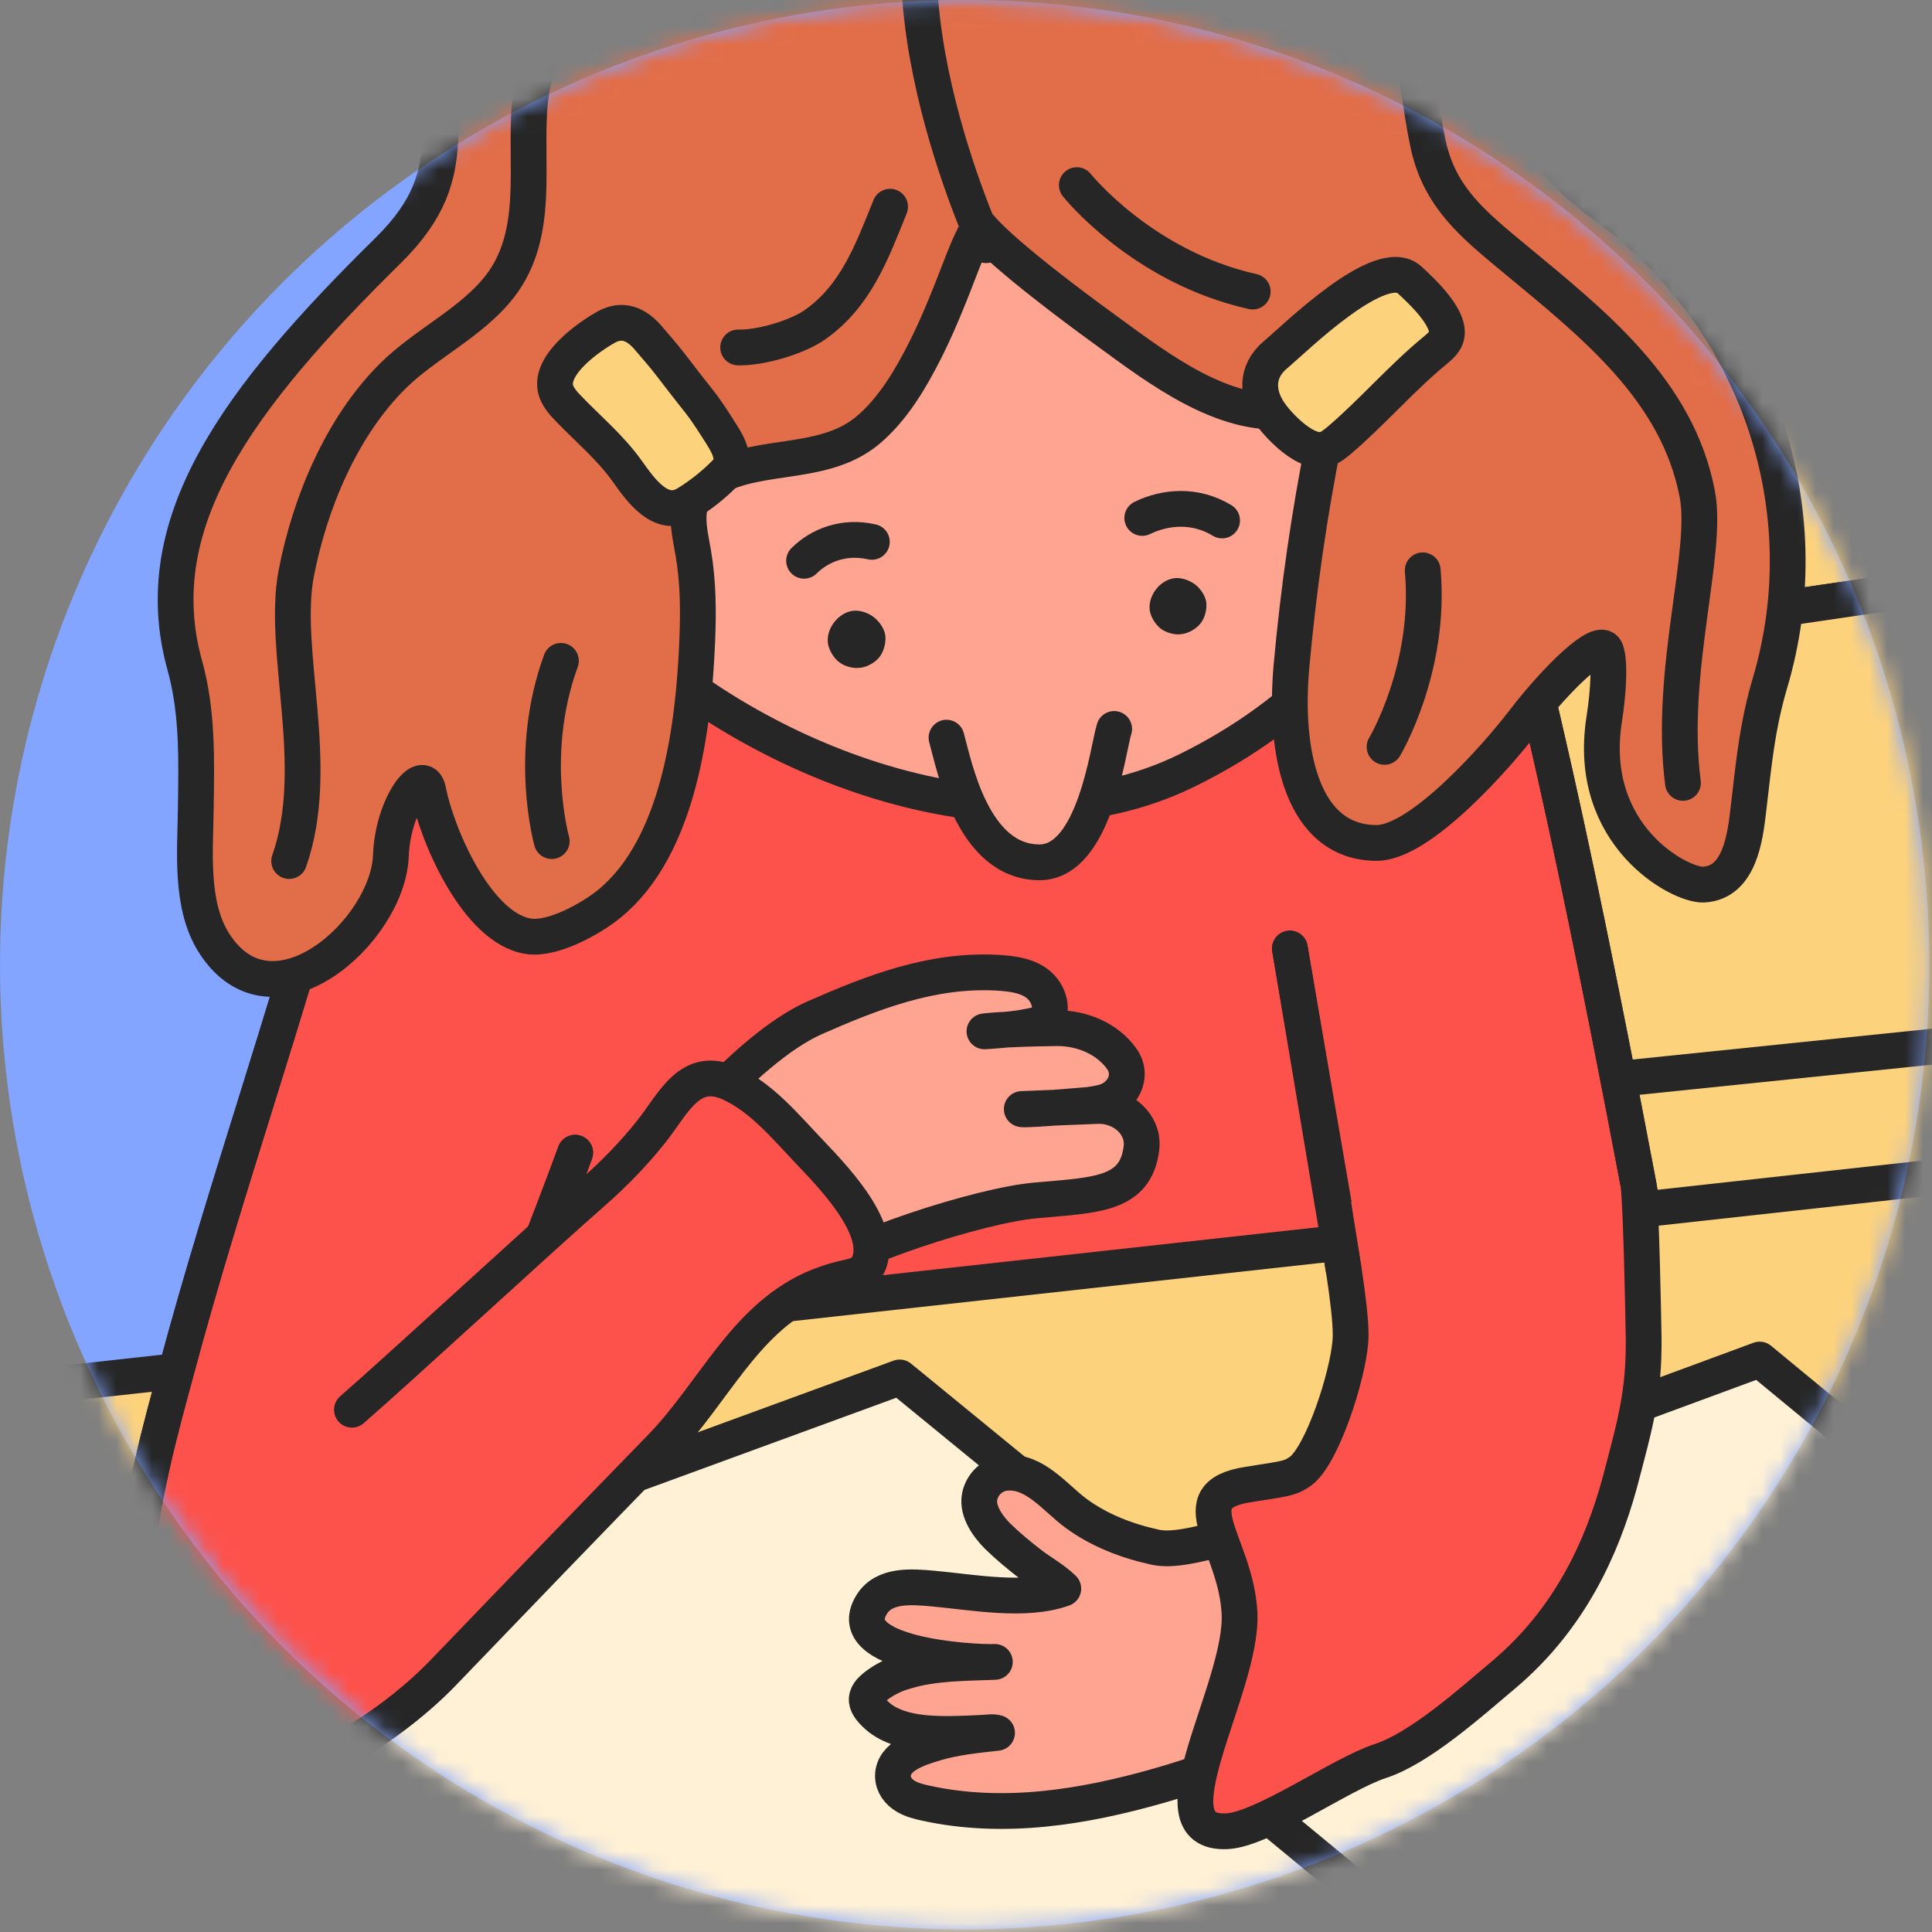 <?xml version="1.0" encoding="UTF-8"?> <svg xmlns="http://www.w3.org/2000/svg" width="108" height="108" viewBox="0 0 108 108" fill="none"><rect x="0" y="0" width="108" height="108" fill="#808080" stroke="none"/> <circle cx="53.926" cy="53.925" r="53.925" fill="#83A5FF"></circle> <mask id="mask0_4375_1733" style="mask-type:alpha" maskUnits="userSpaceOnUse" x="0" y="0" width="108" height="108"> <circle cx="53.925" cy="53.925" r="53.925" fill="#D9D9D9"></circle> </mask> <g mask="url(#mask0_4375_1733)"> <path d="M120.374 87.093L139.233 162.098L122.91 164.118L105.482 90.301L120.374 87.093Z" fill="#E4A422" stroke="#262626" stroke-width="2" stroke-linecap="round" stroke-linejoin="round"></path> <path d="M96.745 105.999C96.745 105.999 120.403 130.442 122.311 135.157C125.127 142.126 104.996 136.943 98.017 140.442C91.039 143.931 80.88 145.933 70.73 145.437C60.571 144.942 57.334 153.22 46.577 151.574C41.394 150.779 36.212 149.366 30.927 149.666C29.841 149.731 20.084 150.667 22.03 147.916C31.796 134.137 29.664 119.319 31.31 116.644C32.32 114.998 22.245 110.255 23.041 108.496C25.248 103.594 46.483 126.354 51.179 124.184C57.727 121.153 64.397 118.403 71.095 115.727C79.589 112.341 88.139 109.076 96.755 105.999H96.745Z" fill="#FD524C" stroke="#262626" stroke-width="2" stroke-linecap="round" stroke-linejoin="round"></path> <path d="M108.334 32.743C108.334 32.538 108.315 32.341 108.306 32.135C107.969 24.465 107.651 15.391 107.838 11.312C107.885 10.208 107.08 9.319 106.145 9.469C95.724 11.125 48.904 18.496 39.138 19.132C28.137 19.843 19.577 21.565 19.54 21.574C18.838 21.78 18.193 32.921 18.979 45.84L108.334 32.743Z" fill="#FCD27D" stroke="#262626" stroke-width="2" stroke-linecap="round" stroke-linejoin="round"></path> <path d="M108.334 32.743L18.979 45.84C19.41 52.93 19.999 60.62 20.551 67.523L23.086 70.741L109.934 58.319C109.466 51.574 108.97 45.437 108.905 44.315C108.83 42.912 108.577 38.244 108.325 32.743H108.334Z" fill="#FCD27D" stroke="#262626" stroke-width="2" stroke-linecap="round" stroke-linejoin="round"></path> <path d="M20.56 67.514C21.505 79.338 22.319 88.824 21.963 88.88L74.143 84.334C74.143 84.334 110.364 78.244 110.41 78.234C111.159 78.028 110.588 67.579 109.952 58.309L20.569 67.514H20.56Z" fill="#FCD27D" stroke="#262626" stroke-width="2" stroke-linecap="round" stroke-linejoin="round"></path> <path d="M100.495 117.466C100.495 117.466 91.347 60.02 85.089 35.521C78.831 11.022 36.586 10.526 27.718 21.798C18.85 33.07 18.326 97.279 18.326 111.489C18.326 125.698 48.644 121.488 67.942 118.542C87.24 115.605 102.338 126.877 100.486 117.466H100.495Z" fill="#FD524C" stroke="#262626" stroke-width="2" stroke-linecap="round" stroke-linejoin="round"></path> <path d="M152.329 77.645L134.929 62.855L-166.706 96.111C-166.706 96.111 -162.814 104.146 -157.37 114.53C-125.883 110.47 -54.386 101.349 -26.463 98.599C4.912 95.503 121.375 81.405 152.329 77.645Z" fill="#FCD27D" stroke="#262626" stroke-width="2" stroke-linecap="round" stroke-linejoin="round"></path> <path d="M175.135 97.027C141.234 101.021 28.588 114.333 14.893 116.26C1.656 118.112 -105.593 133.332 -143.89 138.776C-136.453 151.171 -129.213 161.208 -125.705 160.254C-116.921 157.878 196.426 115.128 196.426 115.128L175.135 97.036V97.027Z" fill="#FCD27D" stroke="#262626" stroke-width="2" stroke-linecap="round" stroke-linejoin="round"></path> <path d="M175.135 97.028L152.329 77.645C121.375 81.406 4.921 95.513 -26.464 98.6C-54.387 101.35 -125.883 110.47 -157.37 114.53C-153.404 122.098 -148.614 130.901 -143.89 138.768C-105.593 133.333 1.647 118.113 14.893 116.251C28.597 114.334 141.244 101.022 175.135 97.019V97.028Z" fill="#FCD27D" stroke="#262626" stroke-width="2" stroke-linecap="round" stroke-linejoin="round"></path> <path d="M72.105 53.023L76.876 80.788" stroke="#262626" stroke-width="2" stroke-linecap="round" stroke-linejoin="round"></path> <path d="M-33.039 2.892C-33.039 2.892 -46.238 2.481 -55.275 3.014C-56.005 3.061 -56.912 3.323 -56.697 4.249C-56.622 4.576 -56.416 4.857 -56.201 5.128C-53.909 8.028 -50.682 10.488 -47.529 12.434C-41.552 16.11 -35.004 17.803 -28.624 20.778C-26.126 21.938 -22.917 25.287 -22.122 28.945C-20.897 23.931 -15.022 18.805 -10.551 16.662C-5.443 14.202 0.254 13.323 5.502 11.227C9.852 9.487 9.749 7.673 5.184 6.223C-2.478 3.8 -8.409 5.586 -33.03 2.892H-33.039Z" fill="#FCD27D" stroke="#262626" stroke-width="2" stroke-linecap="round" stroke-linejoin="round"></path> <path d="M-13.6 133.922L27.073 119.254L-14.639 84.848L-55.004 99.74L-13.6 133.922Z" fill="#F9F6F2" stroke="#262626" stroke-width="2" stroke-linecap="round" stroke-linejoin="round"></path> <path d="M37.94 144.093L78.623 129.434L36.911 95.028L-3.454 109.921L37.94 144.093Z" fill="#F9F6F2" stroke="#262626" stroke-width="2" stroke-linecap="round" stroke-linejoin="round"></path> <path d="M51.382 128L94 112.763L50.294 77L8 92.48L51.382 128Z" fill="#FFF1D5" stroke="#262626" stroke-width="2" stroke-linecap="round" stroke-linejoin="round"></path> <path d="M99.403 125.065L140.077 110.406L98.365 76L58 90.892L99.403 125.065Z" fill="#FFF1D5" stroke="#262626" stroke-width="2" stroke-linecap="round" stroke-linejoin="round"></path> <path d="M32.152 64.436C29.972 70.451 20.085 95.353 20.085 95.353C18.943 98.533 15.407 100.198 12.18 99.076C4.144 96.279 8.391 82.079 9.869 76.569C12.582 66.438 16.118 56.578 18.803 46.41" fill="#FD524C"></path> <path d="M32.152 64.436C29.972 70.451 20.085 95.353 20.085 95.353C18.943 98.533 15.407 100.198 12.18 99.076C4.144 96.279 8.391 82.079 9.869 76.569C12.582 66.438 16.118 56.578 18.803 46.41" stroke="#262626" stroke-width="2" stroke-linecap="round" stroke-linejoin="round"></path> <path d="M-4.2 -36.05C-2.235 -34.825 -0.411 -33.45 1.207 -31.962C12.723 -21.392 11.778 -3.524 2.583 8.281C-3.124 15.606 -12.824 18.711 -21.945 18.019C-34.462 17.065 -44.957 10.227 -48.334 -2.018C-50.458 -9.727 -50.673 -17.94 -47.24 -25.33C-42.684 -35.143 -32.254 -42.748 -21 -41.859C-15.275 -41.41 -9.279 -39.231 -4.2 -36.06V-36.05Z" fill="#FEA491" stroke="#262626" stroke-width="2" stroke-linecap="round" stroke-linejoin="round"></path> <path d="M91.591 66.214C89.392 54.587 87.091 43.361 85.089 35.513C78.831 11.004 36.586 10.517 27.718 21.79" stroke="#262626" stroke-width="2" stroke-linecap="round" stroke-linejoin="round"></path> <path d="M57.119 62.003C57.119 62.003 57.054 62.097 60.908 61.76C61.142 61.723 61.366 61.685 61.572 61.639C62.76 61.386 63.387 60.16 62.713 59.197C61.927 58.084 60.515 57.457 59.046 57.476C56.006 57.513 55.033 57.653 55.033 57.653C55.033 57.653 56.511 57.569 57.194 57.438C57.465 57.392 57.709 57.345 57.942 57.289C58.934 57.055 58.812 55.942 58.307 55.306C57.699 54.529 56.558 54.417 55.641 54.37C52.04 54.202 48.766 55.474 45.538 56.896C41.497 58.673 36.389 65.352 36.389 65.352C36.389 65.352 42.161 73.566 44.799 71.648C47.418 69.74 54.818 67.373 57.905 67.102C61.273 66.802 63.49 66.812 63.808 64.174C63.967 62.883 62.769 61.76 61.31 61.826C58.803 61.928 57.119 61.994 57.119 61.994V62.003Z" fill="#FEA491" stroke="#262626" stroke-width="2" stroke-linecap="round" stroke-linejoin="round"></path> <path d="M50.581 93.444C52.171 92.939 54.06 92.967 55.613 92.901C54.248 92.948 47.035 92.508 48.709 89.721C49.402 88.561 50.927 88.692 52.18 88.804C54.36 89.001 57.316 89.571 59.439 88.804C58.878 88.261 58.195 87.897 57.587 87.429C56.97 86.952 56.324 86.419 55.763 85.867C55.22 85.324 54.612 84.473 54.762 83.668C54.902 82.948 55.501 82.396 56.24 82.331C57.858 82.19 59 83.752 60.15 84.594C61.46 85.558 63.003 86.147 64.594 86.493C68.148 87.27 79.449 80.123 79.654 88.102C79.739 91.451 76.436 93.687 74.004 95.436C70.899 97.663 68.457 98.767 64.771 99.824C60.543 101.03 56.109 101.751 51.75 100.797C51.366 100.712 50.983 100.619 50.646 100.422C50.216 100.17 49.916 99.768 49.916 99.272C49.926 98.149 51.385 97.719 52.274 97.448C53.396 97.111 54.566 96.999 55.735 96.868C55.473 96.784 55.108 96.868 54.837 96.868C54.463 96.886 54.098 96.905 53.724 96.914C52.994 96.942 52.264 96.942 51.535 96.858C50.674 96.765 49.711 96.512 49.056 95.932C48.195 95.174 48.251 94.707 49.215 94.071C49.636 93.79 50.094 93.584 50.59 93.434L50.581 93.444Z" fill="#FEA491" stroke="#262626" stroke-width="2" stroke-linecap="round" stroke-linejoin="round"></path> <path d="M91.591 66.212C91.75 67.719 91.853 73.228 91.881 74.781C91.909 77.887 91.441 79.487 90.515 82.995C89.561 86.428 87.812 90.46 84.042 93.631C82.199 95.183 79.355 97.737 77.147 98.448C74.921 99.178 70.581 102.284 68.569 102.368C64.173 102.564 69.495 94.37 69.29 90.179C69.103 86.278 65.828 83.593 69.776 82.985L70.777 82.826C71.441 82.723 72.03 82.63 72.339 82.461C72.657 82.293 72.816 82.162 72.966 81.994C74.173 80.656 75.492 76.362 75.501 74.678C75.52 72.966 74.818 69.281 74.528 67.251" fill="#FD524C"></path> <path d="M91.591 66.212C91.75 67.719 91.853 73.228 91.881 74.781C91.909 77.887 91.441 79.487 90.515 82.995C89.561 86.428 87.812 90.46 84.042 93.631C82.199 95.183 79.355 97.737 77.147 98.448C74.921 99.178 70.581 102.284 68.569 102.368C64.173 102.564 69.495 94.37 69.29 90.179C69.103 86.278 65.828 83.593 69.776 82.985L70.777 82.826C71.441 82.723 72.03 82.63 72.339 82.461C72.657 82.293 72.816 82.162 72.966 81.994C74.173 80.656 75.492 76.362 75.501 74.678C75.52 72.966 74.818 69.281 74.528 67.251" stroke="#262626" stroke-width="2" stroke-linecap="round" stroke-linejoin="round"></path> <path d="M32.152 64.436C29.972 70.451 20.085 95.353 20.085 95.353C18.943 98.533 15.407 100.198 12.18 99.076C4.144 96.279 8.391 82.079 9.869 76.569C12.582 66.438 16.118 56.578 18.803 46.41" stroke="#262626" stroke-width="2" stroke-linecap="round" stroke-linejoin="round"></path> <path d="M24.641 74.071C27.466 71.611 30.291 69.141 33.116 66.681C34.313 65.633 35.445 64.473 36.427 63.229C37.662 61.676 38.569 59.487 40.88 60.582C42.592 61.386 43.883 62.949 45.155 64.286C46.352 65.558 49.355 68.552 48.588 70.573C48.354 71.199 47.859 71.311 47.251 71.442C46.568 71.592 45.95 71.807 45.37 72.069C41.563 73.828 39.879 77.878 36.961 80.891C32.873 85.091 28.803 89.31 24.743 93.538C21.647 96.756 14.032 102.079 9.636 97.981C8.046 96.494 7.26 92.621 7.512 90.498" fill="#FD524C"></path> <path d="M40.075 -6.162C35.903 -4.394 32.049 -1.887 30.066 1.584C27.774 5.578 28.476 10.115 28.878 14.484C29.271 18.74 29.411 23.109 30.047 27.328C30.524 30.48 32.564 33.184 34.818 35.373C42.002 42.342 55.922 48.179 66.324 43.081C79.57 36.589 82.302 24.203 82.807 14.128C83.022 9.928 84.089 5.672 83.462 1.444C82.592 -4.487 78.326 -7.715 72.648 -8.856C65.258 -10.352 57.353 -10.512 49.879 -9.071C46.923 -8.5 43.396 -7.565 40.066 -6.162H40.075Z" fill="#FEA491" stroke="#262626" stroke-width="2" stroke-linecap="round" stroke-linejoin="round"></path> <path d="M98.625 39.366C98.157 41.312 97.98 43.202 97.737 45.25C97.559 46.775 97.26 49.348 95.23 49.45C93.929 49.516 88.663 46.728 89.673 40.227C89.954 38.431 89.982 36.897 89.766 36.354C89.458 35.578 87.072 37.842 85.136 40.367C83.649 42.304 79.383 47.149 76.932 47.121C72.797 47.093 71.768 42.107 72.189 37.299C72.582 32.94 73.181 28.768 74.041 24.465C74.434 22.5 72.863 23.033 71.319 23.015C67.699 23.015 64.2 20.18 61.394 18.15C60.655 17.617 56.174 14.324 54.827 12.734C54.64 12.509 53.882 14.474 53.826 14.605C53.181 16.27 52.545 17.935 51.74 19.535C50.917 21.162 49.935 22.855 48.513 24.053C45.856 26.27 41.918 25.129 39.308 27.14C38.083 28.085 38.541 29.647 38.756 30.919C39.037 32.556 39.046 34.249 38.971 35.914C38.775 40.564 37.98 47.308 34.079 50.508C33.04 51.359 30.917 52.538 29.561 52.341C26.679 51.929 24.416 46.682 23.938 44.193C23.667 42.79 21.955 45.026 21.852 47.823C21.703 52.051 15.201 57.86 11.946 52.687C10.617 50.564 10.917 47.57 10.945 45.175C10.982 42.528 11.057 39.806 10.337 37.224C8.11 29.263 13.246 22.322 21.703 13.997C26.389 9.376 23.508 6.616 25.501 0.919C28.148 -6.583 39.729 -13.917 48.625 -10.138C50.777 -9.231 50.852 -9.465 53.256 -9.605C54.462 -9.661 58.232 -11.897 59.617 -12.327C64.902 -14.002 70.618 -13.235 76.043 -10.101C80.936 -7.276 83.331 -3.833 84.547 1.63C85.594 6.42 85.314 8.3 89.776 11.555C98.158 17.692 101.89 28.337 98.925 38.244C98.812 38.627 98.71 39.002 98.625 39.376V39.366Z" fill="#E26D49" stroke="#262626" stroke-width="2" stroke-linecap="round" stroke-linejoin="round"></path> <path d="M60.195 10.349C60.195 10.349 63.843 14.924 70.027 16.299" stroke="#262626" stroke-width="2" stroke-linecap="round" stroke-linejoin="round"></path> <path d="M49.757 11.555C48.728 14.109 47.839 16.55 45.547 18.16C44.537 18.861 42.498 19.46 41.263 19.422" stroke="#262626" stroke-width="2" stroke-linecap="round" stroke-linejoin="round"></path> <path d="M16.165 48.132C18.035 42.828 15.716 36.373 16.567 32.014C17.315 28.169 19.064 23.875 21.983 20.994C23.807 19.198 26.361 18.038 27.942 16.008C30.215 13.071 29.317 9.217 29.616 5.802C30.271 -1.728 39.673 -7.163 46.717 -4.422" stroke="#262626" stroke-width="2" stroke-linecap="round" stroke-linejoin="round"></path> <path d="M30.842 47.018C30.842 47.018 29.457 42.126 31.356 36.943" stroke="#262626" stroke-width="2" stroke-linecap="round" stroke-linejoin="round"></path> <path d="M94.078 43.764C93.273 37.543 95.509 30.929 94.882 27.636C93.778 21.799 89.064 18.113 84.714 14.502C82.403 12.585 80.457 11.06 79.821 8.001C78.858 3.38 79.204 -0.989 74.882 -4.141C70.195 -7.556 64.124 -8.229 58.764 -5.984" stroke="#262626" stroke-width="2" stroke-linecap="round" stroke-linejoin="round"></path> <path d="M77.398 41.751C77.398 41.751 80.018 37.373 79.531 31.882" stroke="#262626" stroke-width="2" stroke-linecap="round" stroke-linejoin="round"></path> <path d="M65.893 35.465C65.556 35.465 65.192 35.353 64.93 35.175C64.612 34.95 64.34 34.52 64.275 34.137C64.153 33.351 64.789 32.471 65.584 32.331C65.977 32.256 66.445 32.415 66.763 32.64C67.081 32.864 67.362 33.267 67.427 33.641V33.65C67.483 34.034 67.362 34.52 67.128 34.829C66.894 35.138 66.464 35.39 66.071 35.446C66.005 35.456 65.94 35.456 65.884 35.456L65.893 35.465Z" fill="#262626"></path> <path d="M47.923 37.344C47.587 37.344 47.212 37.232 46.95 37.045C46.623 36.821 46.352 36.371 46.286 35.988C46.155 35.193 46.81 34.295 47.615 34.154C48.017 34.08 48.485 34.239 48.812 34.472C49.13 34.706 49.42 35.109 49.486 35.492V35.502C49.542 35.885 49.42 36.381 49.186 36.699C48.952 37.017 48.513 37.27 48.12 37.326C48.054 37.335 47.989 37.335 47.923 37.335V37.344Z" fill="#262626"></path> <path d="M62.283 40.748C61.937 41.815 61.208 48.204 58.111 48.204C54.351 48.204 53.331 42.732 52.91 41.235" fill="#FEA491"></path> <path d="M62.283 40.748C61.937 41.815 61.208 48.204 58.111 48.204C54.351 48.204 53.331 42.732 52.91 41.235" stroke="#262626" stroke-width="2" stroke-linecap="round" stroke-linejoin="round"></path> <path d="M48.737 30.291C47.175 29.936 45.828 30.478 44.948 31.348Z" fill="#E4A422"></path> <path d="M48.737 30.291C47.175 29.936 45.828 30.478 44.948 31.348" stroke="#262626" stroke-width="2" stroke-linecap="round" stroke-linejoin="round"></path> <path d="M68.316 29.094C66.819 28.187 65.163 28.318 63.853 28.954Z" fill="#E4A422"></path> <path d="M68.316 29.094C66.819 28.187 65.163 28.318 63.853 28.954" stroke="#262626" stroke-width="2" stroke-linecap="round" stroke-linejoin="round"></path> <path d="M55.126 13.707C55.126 13.707 48.082 -1.56 53.274 -9.586" stroke="#262626" stroke-width="2" stroke-linecap="round" stroke-linejoin="round"></path> <path d="M72.105 53.023L75.108 70.966" stroke="#262626" stroke-width="2" stroke-linecap="round" stroke-linejoin="round"></path> <path d="M19.673 78.805C22.498 76.344 30.29 69.151 33.115 66.681C34.313 65.633 35.444 64.473 36.427 63.229C37.661 61.676 38.569 59.487 40.88 60.582C42.591 61.386 43.882 62.949 45.154 64.286C46.352 65.558 49.355 68.552 48.588 70.573C48.354 71.199 47.858 71.311 47.25 71.442C46.567 71.592 45.95 71.807 45.37 72.069C41.562 73.828 39.879 77.878 36.96 80.891C32.872 85.091 28.803 89.31 24.743 93.538C21.646 96.756 14.032 102.079 9.635 97.981C8.045 96.494 7.353 90.058 7.615 86.971" stroke="#262626" stroke-width="2" stroke-linecap="round" stroke-linejoin="round"></path> <path d="M74.061 25.118C74.36 25.034 74.612 24.819 74.856 24.623C76.717 23.032 78.308 21.171 80.188 19.618C80.412 19.431 80.646 19.244 80.786 18.982C81.329 17.971 79.458 16.26 78.803 15.652C77.204 14.164 72.442 18.87 71.32 19.814C70.169 20.768 70.225 22.078 71.067 23.21C71.591 23.921 73.041 25.408 74.051 25.118H74.061Z" fill="#FCD27D" stroke="#262626" stroke-width="2" stroke-linecap="round" stroke-linejoin="round"></path> <path d="M31.067 21.79C31.188 22.192 31.469 22.519 31.759 22.819C32.9 24.007 34.098 24.989 35.061 26.336C35.782 27.346 36.941 29.049 38.392 28.151C39.187 27.664 39.926 27.075 40.571 26.411C41.31 25.644 40.571 24.661 40.075 23.876C39.215 22.519 39.056 22.435 38.083 21.163C37.091 19.872 37.288 20.115 36.221 18.871C35.585 18.132 34.809 17.776 33.892 18.282C32.891 18.843 30.693 20.386 31.067 21.79Z" fill="#FCD27D" stroke="#262626" stroke-width="2" stroke-linecap="round" stroke-linejoin="round"></path> </g> </svg> 